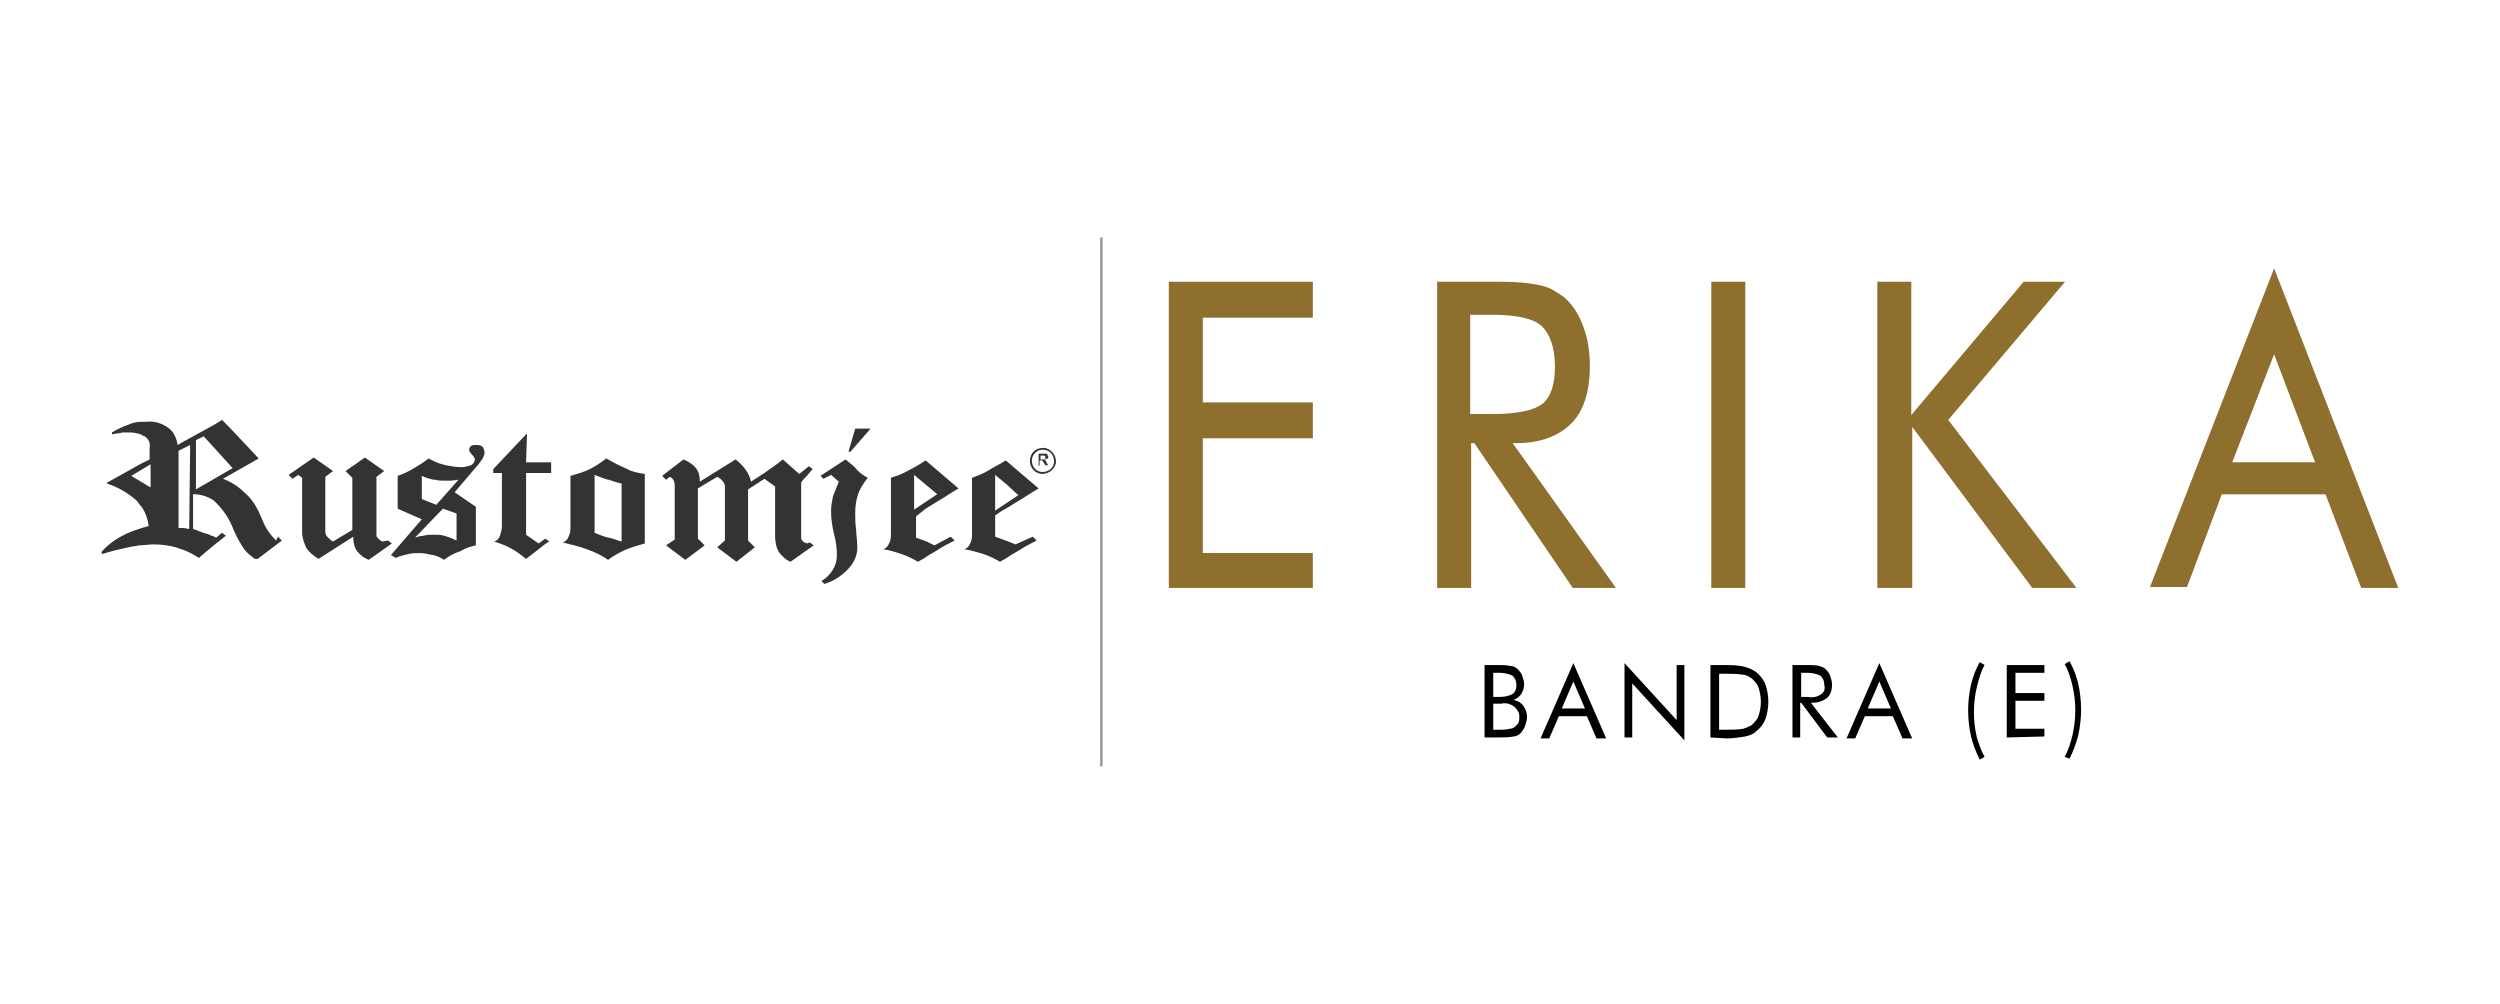 <?xml version="1.0" encoding="utf-8"?>
<!-- Generator: Adobe Illustrator 25.4.1, SVG Export Plug-In . SVG Version: 6.00 Build 0)  -->
<svg version="1.1" id="Layer_1" xmlns="http://www.w3.org/2000/svg" xmlns:xlink="http://www.w3.org/1999/xlink" x="0px" y="0px"
	 viewBox="0 0 259 104" style="enable-background:new 0 0 259 104;" xml:space="preserve">
<style type="text/css">
	.st0{fill-rule:evenodd;clip-rule:evenodd;}
	.st1{fill-rule:evenodd;clip-rule:evenodd;fill:#8E6F2E;}
	.st2{fill:none;stroke:#8E6F2E;stroke-width:0.22;stroke-miterlimit:22.93;}
	.st3{fill-rule:evenodd;clip-rule:evenodd;fill:#333333;}
	.st4{fill:none;stroke:#929292;stroke-width:0.24;stroke-miterlimit:22.93;}
</style>
<g>
	<path class="st0" d="M163,68.7l3.4,7.8h-1l-1-2.3h-2.9l-1,2.3h-0.9L163,68.7z M163,70.6l-1.2,2.8h2.4L163,70.6z M154.7,69.7v2.5
		h0.7c0.5,0,0.9-0.1,1.3-0.3c0.3-0.2,0.4-0.6,0.4-0.9c0-0.4-0.1-0.7-0.4-1c-0.4-0.2-0.9-0.3-1.4-0.3L154.7,69.7z M154.7,72.9v2.7
		h0.7c0.3,0,0.7,0,1-0.1c0.4,0,0.7-0.3,0.9-0.6c0.1-0.2,0.1-0.4,0.1-0.6c0-0.2,0-0.5-0.2-0.7c-0.1-0.2-0.3-0.4-0.5-0.5
		c-0.1-0.1-0.3-0.1-0.4-0.2c-0.2,0-0.5-0.1-0.7,0L154.7,72.9L154.7,72.9z M153.8,76.4v-7.5h1.5c0.4,0,0.8,0,1.2,0.1
		c0.2,0,0.5,0.1,0.7,0.3c0.2,0.2,0.4,0.4,0.5,0.7c0.1,0.3,0.2,0.6,0.2,0.9c0,0.3-0.1,0.7-0.3,1c-0.2,0.3-0.5,0.5-0.8,0.6
		c0.4,0.1,0.8,0.3,1,0.6c0.3,0.4,0.4,0.8,0.4,1.2c0,0.3-0.1,0.6-0.2,0.9c-0.1,0.3-0.3,0.5-0.4,0.7c-0.2,0.2-0.5,0.4-0.8,0.4
		c-0.5,0.1-1,0.1-1.6,0.1L153.8,76.4z"/>
	<polygon class="st0" points="168.3,76.4 168.3,68.7 173.7,74.6 173.7,68.9 174.5,68.9 174.5,76.7 169.1,70.8 169.1,76.4 	"/>
	<path class="st0" d="M194.7,68.7l3.4,7.8h-1l-1-2.3h-2.9l-1,2.3h-0.9L194.7,68.7z M194.7,70.6l-1.2,2.8h2.4L194.7,70.6z
		 M186.6,69.7v2.5h0.7c0.5,0.1,1,0,1.4-0.3c0.3-0.2,0.4-0.6,0.3-0.9c0-0.4-0.1-0.7-0.4-1c-0.4-0.2-0.9-0.3-1.4-0.3H186.6z
		 M185.7,76.4v-7.5h1.7c0.4,0,0.7,0,1.1,0.1c0.2,0.1,0.4,0.1,0.6,0.3c0.2,0.2,0.4,0.4,0.5,0.7c0.1,0.3,0.2,0.6,0.2,0.9
		c0,0.5-0.1,1-0.5,1.4c-0.4,0.3-0.9,0.5-1.5,0.5h-0.2l2.8,3.6h-1.1l-2.7-3.6h-0.1v3.6L185.7,76.4z M177.2,76.4v-7.5h1.4
		c0.7,0,1.5,0,2.2,0.2c0.4,0.1,0.8,0.3,1.1,0.5c0.4,0.3,0.8,0.8,1,1.3c0.2,0.6,0.3,1.2,0.3,1.8c0,0.6-0.1,1.2-0.3,1.8
		c-0.2,0.5-0.5,0.9-1,1.3c-0.3,0.3-0.7,0.4-1.1,0.5c-0.6,0.1-1.3,0.2-1.9,0.2L177.2,76.4L177.2,76.4z M178.1,75.6h0.6
		c0.6,0,1.3,0,1.9-0.1c0.3-0.1,0.6-0.2,0.9-0.4c0.3-0.3,0.6-0.6,0.7-1c0.3-0.9,0.3-1.9,0-2.8c-0.1-0.4-0.4-0.7-0.7-1
		c-0.3-0.2-0.6-0.4-0.9-0.4c-0.6-0.1-1.3-0.1-1.9-0.1h-0.6V75.6z"/>
	<path class="st0" d="M207.9,76.4v-7.5h3.9v0.8h-3v2.1h3v0.8h-3v2.9h3v0.8L207.9,76.4z M205.6,78.4l-0.5,0.3
		c-0.4-0.8-0.7-1.6-0.9-2.4c-0.2-0.9-0.3-1.8-0.3-2.7c0-0.9,0.1-1.8,0.3-2.7c0.2-0.8,0.5-1.6,0.9-2.3l0.5,0.3
		c-0.4,0.7-0.6,1.5-0.8,2.3c-0.2,0.8-0.3,1.7-0.3,2.6c0,0.9,0.1,1.7,0.3,2.6C205,77,205.2,77.7,205.6,78.4z"/>
	<path class="st0" d="M213.9,78.4c0.4-0.7,0.6-1.4,0.8-2.2c0.2-0.9,0.3-1.7,0.3-2.6c0-0.9-0.1-1.7-0.3-2.6c-0.2-0.8-0.4-1.5-0.8-2.2
		l0.5-0.3c0.4,0.7,0.7,1.5,0.9,2.3c0.2,0.9,0.3,1.8,0.3,2.7c0,0.9-0.1,1.8-0.3,2.7c-0.2,0.8-0.5,1.6-0.9,2.4L213.9,78.4z"/>
	<polygon class="st1" points="121.2,60.8 121.2,29.3 135.9,29.3 135.9,32.8 124.5,32.8 124.5,41.8 135.9,41.8 135.9,45.3 
		124.5,45.3 124.5,57.4 135.9,57.4 135.9,60.8 	"/>
	<polygon class="st2" points="121.2,60.8 121.2,29.3 135.9,29.3 135.9,32.8 124.5,32.8 124.5,41.8 135.9,41.8 135.9,45.3 
		124.5,45.3 124.5,57.4 135.9,57.4 135.9,60.8 	"/>
	<path class="st1" d="M152.2,32.5V43h2.5c2.6,0,4.3-0.4,5.2-1.1c0.9-0.8,1.3-2.1,1.3-3.9c0-2-0.5-3.4-1.4-4.3
		c-0.9-0.8-2.6-1.2-5.2-1.2L152.2,32.5z M149,60.8V29.3h6.6c1.4,0,2.8,0.1,4.1,0.4c0.9,0.2,1.6,0.7,2.3,1.2c0.9,0.8,1.5,1.8,1.9,2.9
		c0.5,1.3,0.7,2.7,0.7,4.1c0,2.6-0.6,4.6-1.9,5.9c-1.3,1.3-3.2,2-5.6,2h-0.6l10.7,15H163l-10.2-15h-0.5v15H149z"/>
	<path class="st2" d="M152.2,32.5V43h2.5c2.6,0,4.3-0.4,5.2-1.1c0.9-0.8,1.3-2.1,1.3-3.9c0-2-0.5-3.4-1.4-4.3
		c-0.9-0.8-2.6-1.2-5.2-1.2L152.2,32.5z M149,60.8V29.3h6.6c1.4,0,2.8,0.1,4.1,0.4c0.9,0.2,1.6,0.7,2.3,1.2c0.9,0.8,1.5,1.8,1.9,2.9
		c0.5,1.3,0.7,2.7,0.7,4.1c0,2.6-0.6,4.6-1.9,5.9c-1.3,1.3-3.2,2-5.6,2h-0.6l10.7,15H163l-10.2-15h-0.5v15H149z"/>
	<path class="st1" d="M194.6,60.8V29.3h3.3v14l11.8-14h4l-12,14.2l13.2,17.3h-4.3l-12.6-16.9v16.9H194.6z M177.4,60.8V29.3h3.3v31.5
		H177.4z"/>
	<path class="st2" d="M194.6,60.8V29.3h3.3v14l11.8-14h4l-12,14.2l13.2,17.3h-4.3l-12.6-16.9v16.9H194.6z M177.4,60.8V29.3h3.3v31.5
		H177.4z"/>
	<path class="st1" d="M235.6,28.1l12.7,32.7h-3.6l-3.7-9.7h-10.9l-3.6,9.6h-3.6L235.6,28.1z M235.6,36.4L231.1,48h8.9L235.6,36.4z"
		/>
	<path class="st2" d="M235.6,28.1l12.7,32.7h-3.6l-3.7-9.7h-10.9l-3.6,9.6h-3.6L235.6,28.1z M235.6,36.4L231.1,48h8.9L235.6,36.4z"
		/>
	<path class="st3" d="M107.8,47.6h0.2c0.1,0,0.2,0,0.2,0c0,0,0.1,0,0.1-0.1c0,0,0-0.1,0-0.1c0,0,0-0.1,0-0.1c0,0-0.1-0.1-0.1-0.1
		h-0.4L107.8,47.6z M54.6,44.9l-3.5,3.7V49H52v5.5c0,0.3-0.1,0.7-0.2,1c-0.1,0.3-0.3,0.5-0.6,0.6c0.6,0.2,1.2,0.4,1.7,0.7
		c0.6,0.3,1.1,0.7,1.6,1.1l1.3-1c0.4-0.3,0.7-0.6,1.1-0.8l-0.4-0.3l-0.7,0.5l-1.3-0.9V49h2.6v-1.1h-2.6L54.6,44.9z M45.2,52.3
		L45.2,52.3l-1.5-0.6v-2.4c0.4,0.2,0.8,0.3,1.2,0.4l0.2,0c0.3,0.1,0.7,0.1,1,0.1h0.6l0.8-0.1L45.2,52.3z M47.3,53.2V56
		c-0.4-0.2-0.9-0.4-1.3-0.5c-0.3-0.1-0.6-0.1-0.8-0.1c-0.1,0-0.3,0-0.4,0c-0.3,0-0.6,0-0.9,0.1c-0.3,0-0.6,0.1-0.9,0.2l2.2-2.3
		l0.7-0.7L47.3,53.2z M49.3,46.1c-0.2,0-0.3,0-0.5,0.1c-0.1,0.1-0.2,0.2-0.2,0.4c0,0.1,0.1,0.3,0.3,0.5c0.2,0.2,0.3,0.4,0.3,0.5
		c0,0.2-0.2,0.5-0.4,0.6c-0.3,0.1-0.7,0.2-1,0.2c-0.5,0-1.1-0.1-1.6-0.2c-0.4-0.1-0.8-0.2-1.2-0.4l-0.6-0.3c-0.5,0.4-1,0.7-1.5,1
		c-0.5,0.3-1.1,0.6-1.7,0.8v3.4l2.5,1.1l-3.2,3.7l0.5,0.3c0.4-0.2,0.9-0.3,1.3-0.4c0.4-0.1,0.8-0.1,1.2-0.1c0.4,0,0.9,0.1,1.3,0.2
		c0,0,0.1,0,0.1,0c0.4,0.1,0.8,0.3,1.1,0.5c0.5-0.4,1.1-0.7,1.7-0.9c0.5-0.3,1.1-0.5,1.6-0.6v-4L47.1,51l2.3-2.7
		c0.2-0.2,0.4-0.5,0.6-0.8c0.1-0.2,0.2-0.4,0.2-0.6c0-0.2-0.1-0.5-0.2-0.6C49.8,46.1,49.6,46.1,49.3,46.1L49.3,46.1z M64.4,56.1
		c-0.4-0.1-0.9-0.3-1.3-0.4H63c-0.4-0.1-0.9-0.3-1.4-0.5v-6c0.5,0.2,1,0.4,1.4,0.5h0.1c0.5,0.2,0.9,0.3,1.3,0.4L64.4,56.1z M63,47.6
		c-0.1,0-0.1-0.1-0.2-0.1c-0.5,0.4-1.1,0.8-1.7,1.1c-0.6,0.3-1.3,0.5-2,0.7v5.2c0,0.4,0,0.7-0.2,1.1c-0.1,0.3-0.3,0.5-0.6,0.6
		c0.8,0.2,1.7,0.4,2.5,0.7c0.8,0.3,1.5,0.6,2.2,1.1l0,0c0.5-0.4,1.1-0.7,1.7-1c0.7-0.3,1.4-0.5,2.1-0.7v-7.2
		c-0.6-0.1-1.3-0.2-1.8-0.5C64.3,48.3,63.7,48,63,47.6L63,47.6z M87.9,46.8h0.2l2.1-2.4h-1.6L87.9,46.8z M87.6,47.6L85,49.3l0.3,0.3
		l0.8-0.4l0.8,0.7c-0.2,0.5-0.4,1-0.6,1.5c-0.1,0.5-0.2,1-0.2,1.5c0,0.8,0.1,1.6,0.3,2.4c0.2,0.7,0.3,1.5,0.3,2.2
		c0,0.5-0.1,1-0.4,1.5c-0.3,0.5-0.7,0.9-1.2,1.2l0.3,0.3c1-0.3,1.9-0.9,2.6-1.7c0.6-0.7,0.9-1.5,0.8-2.4c0-0.5-0.1-1-0.1-1.5
		c-0.1-0.6-0.1-1.2-0.1-1.8c0-0.7,0.1-1.3,0.3-1.9c0.2-0.6,0.6-1.2,1-1.7c-0.4-0.2-0.8-0.5-1.1-0.8C88.6,48.4,88.1,48,87.6,47.6
		L87.6,47.6z M103.1,49.2l1.2,1l1.2,1.1l-1.2,0.8l-1.2,0.8L103.1,49.2z M105.2,56.4l-1-0.4l-1.1-0.4v-2.2c0.4-0.3,0.7-0.5,1.1-0.7
		l1.3-0.8c0.7-0.4,1.4-0.9,2.1-1.3l-3.4-2.9l0,0c-0.6,0.4-1.3,0.7-1.9,1.1c-0.5,0.3-1.1,0.5-1.6,0.7v5.8c0,0.3,0,0.7-0.2,1
		c-0.1,0.3-0.3,0.5-0.6,0.6c0.7,0.1,1.3,0.3,2,0.5c0.6,0.2,1.2,0.5,1.7,0.8c0.2-0.1,0.5-0.3,0.7-0.4c0.4-0.3,0.8-0.5,1.3-0.8
		c0.6-0.4,1.2-0.7,1.8-1l-0.4-0.4L105.2,56.4z M94.7,52.8v-3.6l1.2,1l1.2,1L95.9,52L94.7,52.8z M95.9,52.7l1.3-0.8
		c0.7-0.4,1.4-0.9,2.1-1.3l-3.4-2.9l0,0c-0.6,0.4-1.3,0.8-1.9,1.1c-0.5,0.3-1.1,0.5-1.7,0.7v5.8c0,0.3,0,0.7-0.2,1
		c-0.1,0.3-0.3,0.5-0.6,0.6c0.7,0.1,1.3,0.3,1.9,0.5c0.6,0.2,1.2,0.5,1.7,0.8l0.7-0.4c0.4-0.3,0.8-0.5,1.3-0.8
		c0.6-0.4,1.2-0.7,1.8-1l-0.4-0.4l-1.7,0.9L96,56.1l-1.1-0.4v-2.2L95.9,52.7z M22.2,49.6l-1.9,1.1v-5.1l0.8-0.4l1.1,1.2l1.9,2.1
		L22.2,49.6z M19.6,54.8c-0.2,0-0.4-0.1-0.6-0.1l0,0c-0.2,0-0.4,0-0.5,0l0-8l0.6-0.3l0.6-0.3L19.6,54.8z M15.6,50.5l-1-0.6l-1-0.6
		l1-0.6l1-0.6L15.6,50.5z M28.6,56c-0.6-0.6-1.1-1.3-1.4-2.1c-0.2-0.4-0.3-0.7-0.4-0.9c-0.4-0.8-0.8-1.4-1.5-2
		c-0.6-0.6-1.4-1.1-2.2-1.4l3.7-2.1c-0.4-0.4-0.9-1-1.6-1.7c-1.1-1.2-1.9-2-2.2-2.3L22.2,44l-3.1,1.7l-0.7,0.4
		c-0.1-0.7-0.4-1.4-1-1.8c-0.7-0.5-1.5-0.7-2.3-0.6c-0.1,0-0.3,0-0.5,0c-0.4,0-0.9,0.1-1.3,0.3c-0.6,0.2-1.2,0.5-1.7,0.8V45
		c0.4-0.1,0.8-0.1,1.1-0.2c0.3,0,0.6,0,0.8,0c0.4,0,0.7,0.1,1.1,0.2c0.1,0.1,0.3,0.2,0.4,0.2c0.4,0.3,0.6,0.7,0.5,1.2v1.2l-1,0.5
		l-3.4,1.9v0.1c1.2,0.4,2.2,1,3.1,1.8l0.2,0.3c0.6,0.6,0.9,1.5,1,2.3c-0.4,0.1-0.7,0.2-1,0.3c-0.6,0.2-1.2,0.4-1.7,0.7
		c-0.8,0.4-1.6,1-2.2,1.7l0.1,0.2c0.9-0.3,1.8-0.5,2.7-0.7c0.4-0.1,0.7-0.1,1.1-0.2c0.5,0,1-0.1,1.5-0.1c0.8,0,1.6,0.1,2.3,0.3
		l0.6,0.2c0.6,0.2,1.2,0.5,1.8,0.9l1.3-1.1l1.5-1.2l-0.4-0.3l-0.6,0.5c-0.2-0.1-0.4-0.2-0.5-0.2c-0.2-0.1-0.4-0.2-0.5-0.2
		c-0.4-0.1-0.8-0.3-1.4-0.5v-3.6h0.1c0.6,0,1.3,0.2,1.8,0.5c0.2,0.1,0.3,0.2,0.5,0.4c0.8,0.8,1.4,1.7,1.8,2.8c0.3,0.7,0.7,1.4,1.1,2
		c0.3,0.4,0.7,0.7,1.1,1h0.3l2.5-1.9l-0.4-0.4L28.6,56z M39.6,56.1c-0.2-0.1-0.3-0.2-0.4-0.3c-0.1-0.1-0.2-0.2-0.2-0.3v-6.1l0.8-0.6
		l-2-1.4l-2,1.4l0.7,0.7v5.4l-2,1.2c-0.2-0.1-0.4-0.3-0.6-0.5c-0.1-0.1-0.2-0.3-0.2-0.5v-5.7l0.8-0.6l-2-1.4l-2.6,1.8l0.4,0.4
		l0.6-0.4l0.4,0.3v5.7c0,0.5,0.2,1,0.4,1.5c0.3,0.5,0.8,0.9,1.3,1.2l3.6-2.3v0.1c0,0.5,0.1,1,0.4,1.4c0.3,0.4,0.7,0.7,1.2,0.9
		l2.4-1.7l-0.4-0.3L39.6,56.1z M83.6,56.3c-0.2-0.1-0.3-0.1-0.4-0.2c-0.1-0.1-0.2-0.2-0.2-0.4V50c0.1-0.2,0.3-0.4,0.5-0.6
		c0.2-0.2,0.4-0.5,0.7-0.8l-0.4-0.3l-1,0.8l-1.7-1.5c-0.7,0.6-1.4,1-1.9,1.4c-0.5,0.3-0.9,0.6-1.4,0.9c-0.1-0.5-0.3-0.9-0.6-1.3
		c-0.3-0.4-0.6-0.7-1-1l-3.7,2.3v-0.1c0-0.5-0.1-0.9-0.4-1.3c-0.3-0.4-0.8-0.7-1.3-0.9l-2.2,1.7l0.4,0.4l0.4-0.3
		c0.2,0.1,0.3,0.2,0.4,0.4c0.1,0.2,0.1,0.4,0.1,0.5v5.6L69,56.5l2,1.5l2-1.5l-0.7-0.7v-5.2l2-1.2c0.2,0.1,0.5,0.3,0.6,0.5
		c0.1,0.1,0.2,0.3,0.2,0.5v5.6l-0.8,0.7l2,1.5l1.9-1.5l-0.7-0.7v-5.3l1.7-1.1l1.1,0.8v5.1c0,0.6,0.1,1.2,0.4,1.7
		c0.3,0.4,0.7,0.8,1.2,1l2.4-1.7l-0.4-0.3L83.6,56.3z M107.6,48.3v-1.3h0.5c0.1,0,0.2,0,0.3,0c0.1,0,0.1,0.1,0.1,0.1
		c0,0.1,0.1,0.1,0.1,0.2c0,0.1,0,0.2-0.1,0.2c-0.1,0.1-0.2,0.1-0.3,0.1c0.1,0,0.1,0.1,0.1,0.1c0.1,0.1,0.1,0.1,0.1,0.2l0.2,0.3h-0.3
		l-0.2-0.3c0-0.1-0.1-0.1-0.1-0.2l-0.1,0c0,0-0.1,0-0.1,0h-0.1v0.5L107.6,48.3z M108.1,46.6c0.6,0,1.1,0.5,1.1,1.2
		c0,0.6-0.5,1.1-1.2,1.1c-0.6,0-1.1-0.5-1.1-1.2C106.9,47.1,107.5,46.5,108.1,46.6C108.1,46.6,108.1,46.6,108.1,46.6L108.1,46.6z
		 M108.1,46.4c0.7,0,1.3,0.7,1.3,1.4c0,0.7-0.7,1.3-1.4,1.3c-0.7,0-1.3-0.6-1.3-1.3C106.7,46.9,107.3,46.4,108.1,46.4
		C108.1,46.4,108.1,46.4,108.1,46.4L108.1,46.4z"/>
	<line class="st4" x1="114.1" y1="24.6" x2="114.1" y2="79.4"/>
</g>
</svg>
